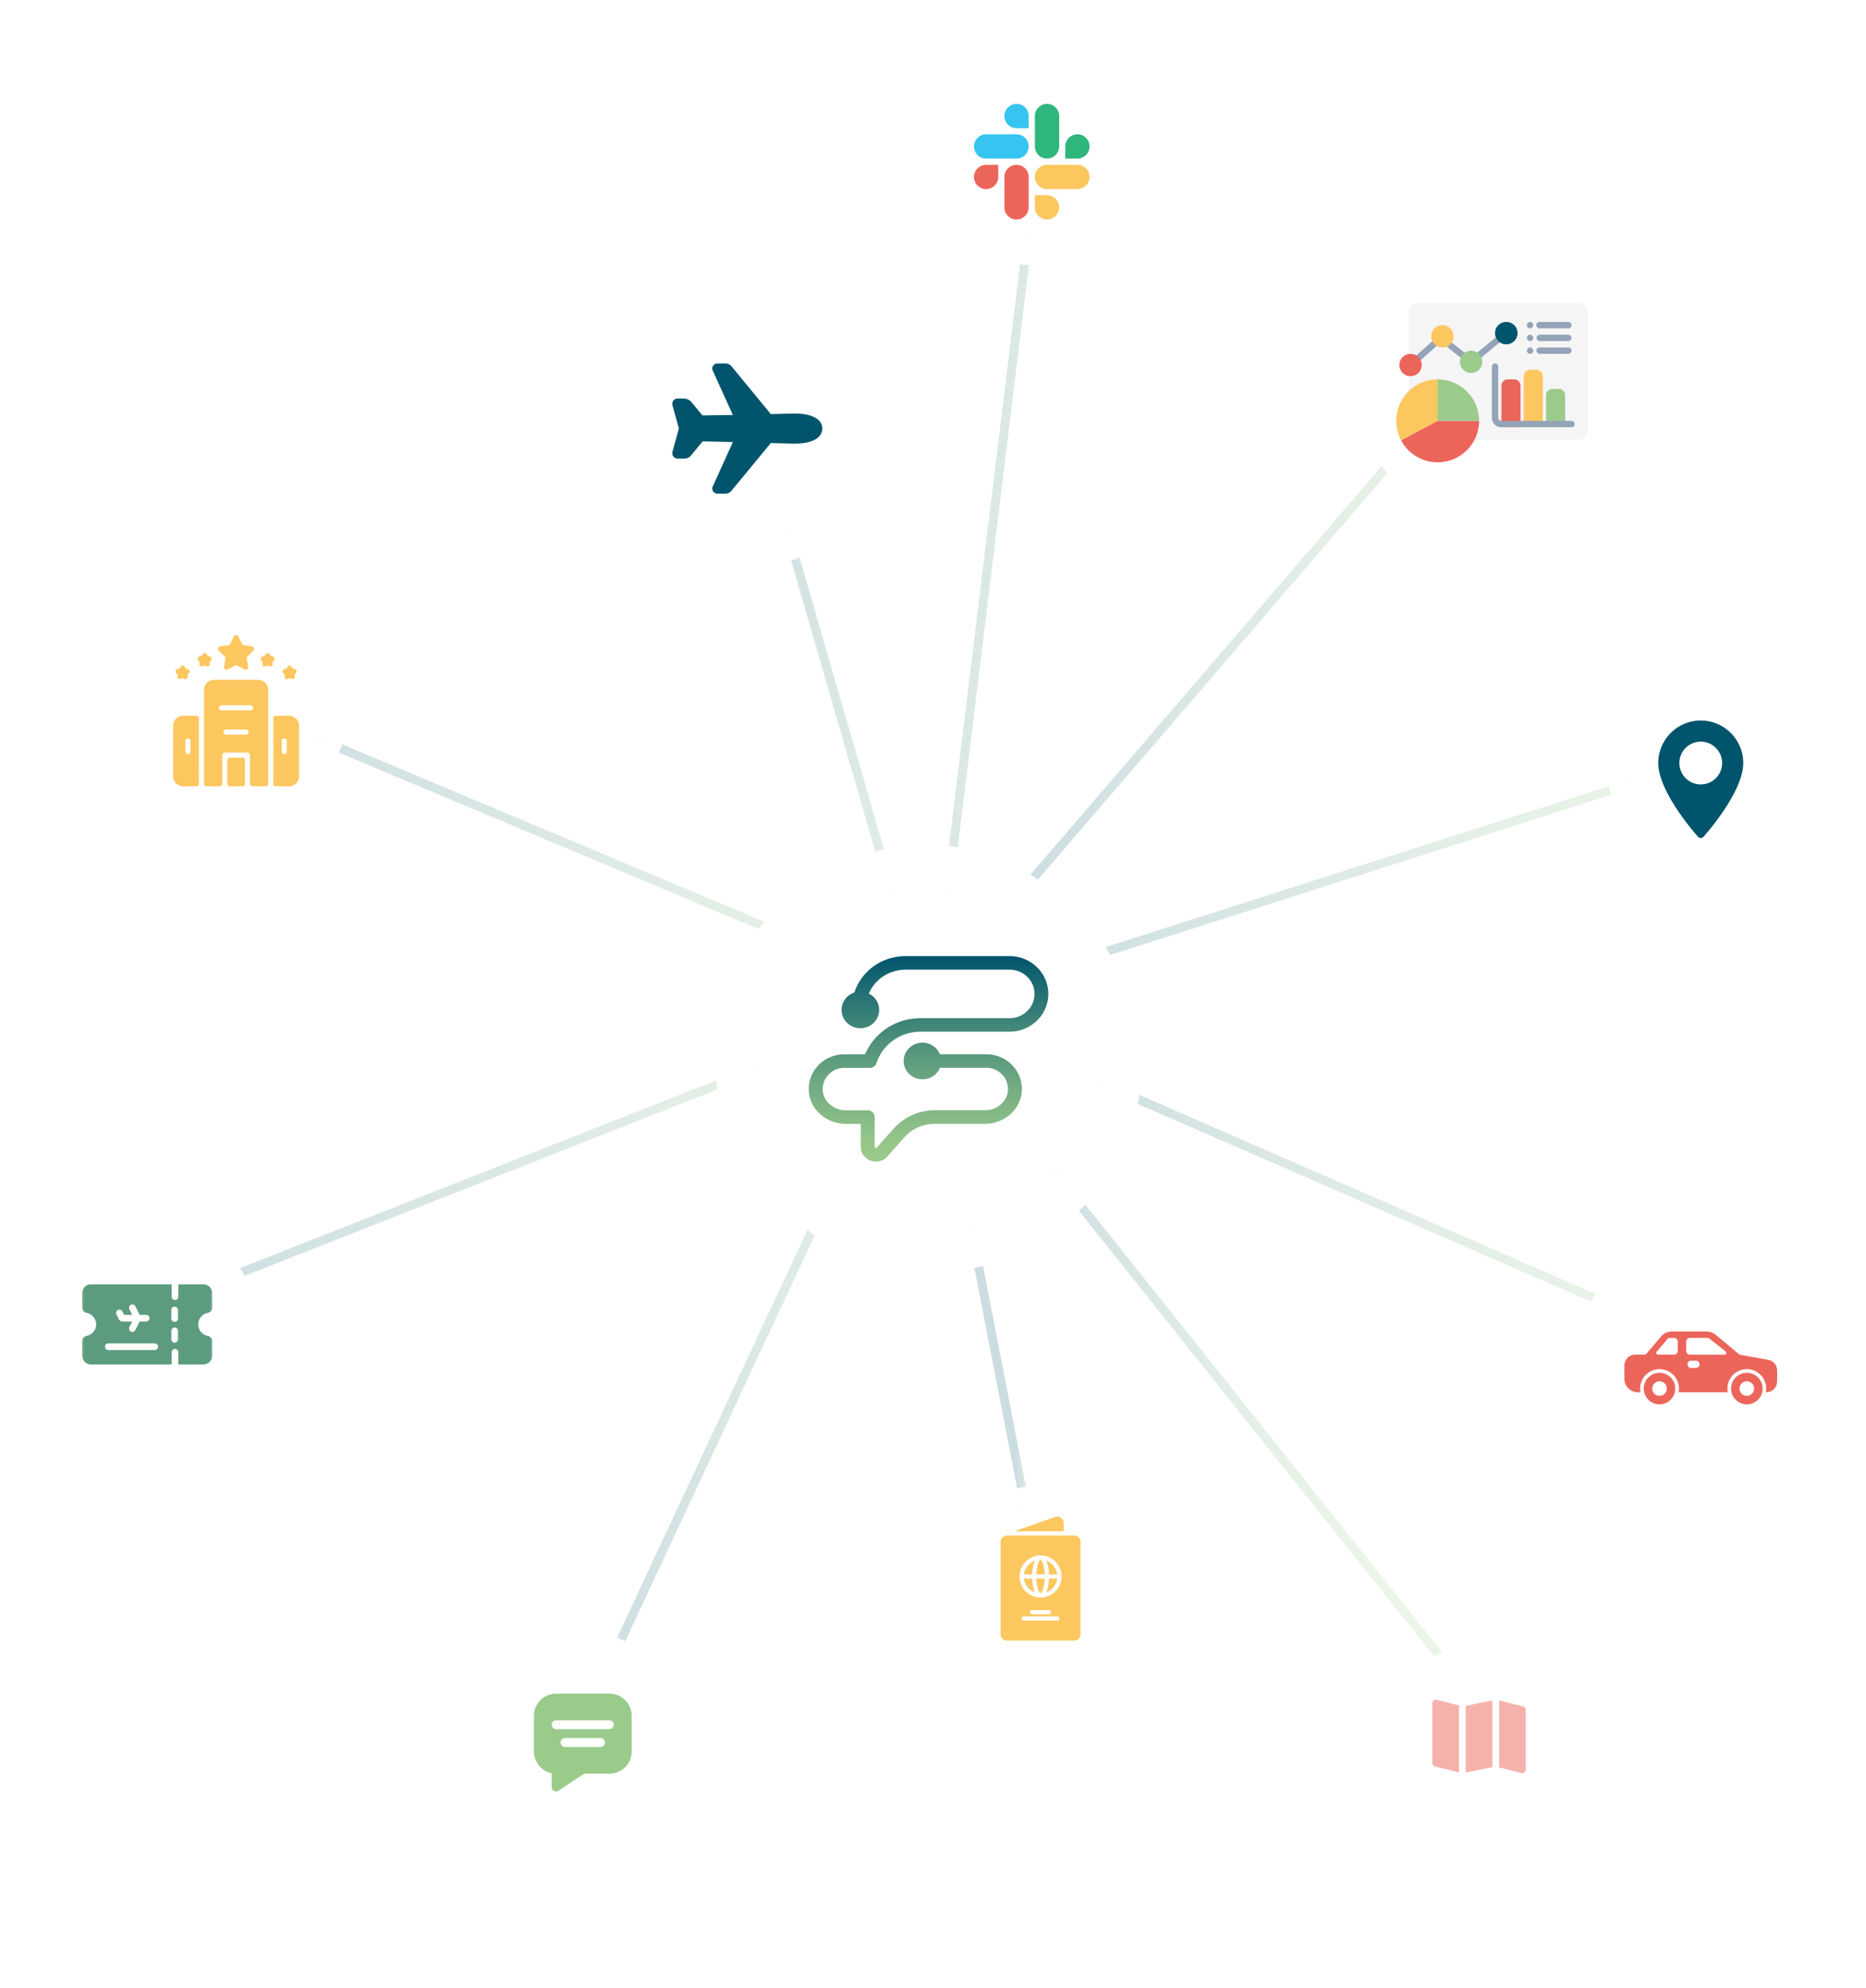 <svg xmlns="http://www.w3.org/2000/svg" width="539" height="574" fill="none"><path stroke="url(#a)" stroke-opacity=".2" stroke-width="2.568" d="m270.087 287.811 31.797-260.143"/><path stroke="url(#b)" stroke-opacity=".2" stroke-width="2.568" d="m265.855 286.224-50.64-175.098"/><path stroke="url(#c)" stroke-opacity=".2" stroke-width="2.568" d="m265.326 292.042 226.587-72.42"/><path stroke="url(#d)" stroke-opacity=".2" stroke-width="2.568" d="M265.326 292.043 438.628 90.582"/><path stroke="url(#e)" stroke-opacity=".2" stroke-width="2.568" d="m265.326 289.398 164.519 206.31"/><path stroke="url(#f)" stroke-opacity=".2" stroke-width="2.568" d="m265.855 289.927 226.057 98.539"/><path stroke="url(#g)" stroke-opacity=".2" stroke-width="2.568" d="M265.326 289.398 167.99 497.783"/><path stroke="url(#h)" stroke-opacity=".2" stroke-width="2.568" d="m267.971 289.928 31.987 164.663"/><path stroke="url(#i)" stroke-opacity=".2" stroke-width="2.568" d="M265.326 286.224 70.125 204.215"/><path stroke="url(#j)" stroke-opacity=".2" stroke-width="2.568" d="M267.442 289.399 43.804 377.552"/><g filter="url(#k)"><rect width="43.655" height="43.655" x="276.204" y="14.826" fill="#fff" rx="21.828"/><rect width="51.68" height="51.68" x="272.192" y="10.813" stroke="#fff" stroke-width="8.025" rx="25.84"/><path fill="#EC655B" d="M288.353 41.057a3.515 3.515 0 0 1-3.506 3.507 3.516 3.516 0 0 1-3.507-3.507 3.516 3.516 0 0 1 3.507-3.507h3.506zM290.12 41.057a3.516 3.516 0 0 1 3.507-3.507 3.516 3.516 0 0 1 3.507 3.507v8.78a3.516 3.516 0 0 1-3.507 3.507 3.516 3.516 0 0 1-3.507-3.507z"/><path fill="#36C5F0" d="M293.627 26.976a3.515 3.515 0 0 1-3.506-3.507 3.515 3.515 0 0 1 3.506-3.507 3.515 3.515 0 0 1 3.507 3.507v3.507zM293.627 28.744a3.516 3.516 0 0 1 3.507 3.507 3.516 3.516 0 0 1-3.507 3.507h-8.78a3.516 3.516 0 0 1-3.507-3.507 3.516 3.516 0 0 1 3.507-3.507z"/><path fill="#2EB67D" d="M307.71 32.25a3.516 3.516 0 0 1 3.507-3.506 3.516 3.516 0 0 1 3.507 3.507 3.516 3.516 0 0 1-3.507 3.507h-3.507zM305.942 32.25a3.515 3.515 0 0 1-3.506 3.507 3.515 3.515 0 0 1-3.507-3.507v-8.78a3.515 3.515 0 0 1 3.507-3.508 3.515 3.515 0 0 1 3.506 3.507z"/><path fill="#FCC75F" d="M302.435 46.332a3.516 3.516 0 0 1 3.507 3.506 3.516 3.516 0 0 1-3.507 3.507 3.516 3.516 0 0 1-3.507-3.507v-3.507zM302.435 44.564a3.516 3.516 0 0 1-3.507-3.507 3.516 3.516 0 0 1 3.507-3.507h8.781a3.516 3.516 0 0 1 3.507 3.507 3.516 3.516 0 0 1-3.507 3.507z"/></g><g filter="url(#l)"><rect width="42.371" height="42.371" x="278.771" y="427.627" fill="#fff" rx="21.186"/><rect width="47.668" height="47.668" x="276.123" y="424.979" stroke="#fff" stroke-width="5.296" rx="23.834"/><path fill="#FCC75F" d="M307.241 433.033a1.824 1.824 0 0 0-.758-1.456 1.82 1.82 0 0 0-1.669-.255l-11.853 4.139h14.28zm-6.675 20.331c.291 0 1.098-1.457 1.213-4.249h-2.427c.115 2.792.922 4.249 1.214 4.249m0-9.71c-.292 0-1.099 1.456-1.214 4.248h2.427c-.115-2.792-.922-4.248-1.213-4.248m-1.675 9.406a11.6 11.6 0 0 1-.753-3.945h-2.385a4.86 4.86 0 0 0 3.138 3.945m0-9.103a4.86 4.86 0 0 0-3.138 3.945h2.385a11.6 11.6 0 0 1 .753-3.945"/><path fill="#FCC75F" d="M289.034 438.493v26.703a1.82 1.82 0 0 0 1.821 1.82h19.42c.483 0 .946-.191 1.287-.533.342-.341.534-.804.534-1.287v-26.703c0-.483-.192-.946-.534-1.287a1.82 1.82 0 0 0-1.287-.534h-19.42a1.82 1.82 0 0 0-1.821 1.821m16.386 22.758h-9.71a.606.606 0 0 1 0-1.214h9.71a.606.606 0 0 1 0 1.214m-7.889-2.427a.61.61 0 0 1 .606-.607h4.855c.161 0 .316.064.43.177a.61.61 0 0 1 0 .859.6.6 0 0 1-.43.177h-4.855a.607.607 0 0 1-.606-.606m3.034-16.386a6.07 6.07 0 1 1 0 12.14 6.07 6.07 0 0 1 0-12.14"/><path fill="#FCC75F" d="M305.378 447.9a4.86 4.86 0 0 0-3.138-3.944 11.6 11.6 0 0 1 .753 3.944zm0 1.214h-2.385a11.7 11.7 0 0 1-.753 3.945 4.86 4.86 0 0 0 3.138-3.945"/></g><g filter="url(#m)"><rect width="64.199" height="64.199" x="183.756" y="81.594" fill="#fff" rx="32.099"/><rect width="72.224" height="72.224" x="179.744" y="77.581" stroke="#fff" stroke-width="8.025" rx="36.112"/><path fill="#00546C" d="M209.592 132.471h-2.404a1.44 1.44 0 0 1-1.213-.662 1.44 1.44 0 0 1-.102-1.378l5.819-12.842-8.738-.195-3.187 3.862c-.607.764-1.092 1.104-2.329 1.104h-1.618a1.6 1.6 0 0 1-1.327-.637c-.215-.29-.426-.781-.22-1.482l1.789-6.41q.021-.072.048-.143v-.013a1 1 0 0 1-.048-.144l-1.791-6.45c-.194-.687.018-1.167.231-1.45a1.522 1.522 0 0 1 1.228-.605h1.708c.924 0 1.82.415 2.347 1.084l3.121 3.796 8.786-.13-5.817-12.82a1.44 1.44 0 0 1 .101-1.378 1.44 1.44 0 0 1 1.212-.663h2.43a2.25 2.25 0 0 1 1.747.884l11.289 13.723 5.216-.137c.382-.021 1.44-.028 1.684-.028 4.989.003 7.968 1.622 7.968 4.336 0 .854-.341 2.438-2.624 3.445-1.348.596-3.146.897-5.346.897-.241 0-1.297-.007-1.684-.028l-5.215-.139-11.317 13.723a2.26 2.26 0 0 1-1.744.88"/></g><g filter="url(#n)"><rect width="42.371" height="42.371" x="470.084" y="197.152" fill="#fff" rx="21.186"/><rect width="47.668" height="47.668" x="467.436" y="194.504" stroke="#fff" stroke-width="5.296" rx="23.834"/><g clip-path="url(#o)"><path fill="#00546C" d="M491.269 201.39c-6.769 0-12.276 5.507-12.276 12.277 0 8.4 10.986 20.733 11.454 21.254a1.106 1.106 0 0 0 1.645 0c.468-.521 11.454-12.854 11.454-21.254 0-6.77-5.508-12.277-12.277-12.277m0 18.453a6.184 6.184 0 0 1-6.176-6.176 6.184 6.184 0 0 1 6.176-6.177 6.184 6.184 0 0 1 6.177 6.177 6.184 6.184 0 0 1-6.177 6.176"/></g></g><g filter="url(#p)"><rect width="42.371" height="42.371" x="406.04" y="473.49" fill="#fff" rx="21.186"/><rect width="47.668" height="47.668" x="403.392" y="470.842" stroke="#fff" stroke-width="5.296" rx="23.834"/><path fill="#F5B2AD" d="m431.077 503.556-7.704 1.541v-19.26l7.704-1.541zm-9.63-17.815-6.51-1.657a.96.96 0 0 0-.828.174.96.96 0 0 0-.366.789v17.334a.97.97 0 0 0 .732.963l6.972 1.714zm18.528.269-6.972-1.714v19.318l6.51 1.656a1 1 0 0 0 .231 0 .967.967 0 0 0 .963-.963v-17.334a.963.963 0 0 0-.732-.963"/></g><g filter="url(#q)"><rect width="57.779" height="57.779" x="462.38" y="355.082" fill="#fff" rx="28.89"/><rect width="65.001" height="65.001" x="458.769" y="351.47" stroke="#fff" stroke-width="7.222" rx="32.501"/><g fill="#EC655B" clip-path="url(#r)"><path d="M479.364 387.299a4.555 4.555 0 0 0-4.205 2.81 4.55 4.55 0 0 0 .986 4.961 4.56 4.56 0 0 0 2.331 1.246 4.551 4.551 0 1 0 .888-9.017m0 6.653a2.101 2.101 0 1 1 0-4.203 2.101 2.101 0 0 1 0 4.203m25.213-6.653a4.555 4.555 0 0 0-4.206 2.81 4.555 4.555 0 0 0 5.948 5.948 4.551 4.551 0 0 0-1.742-8.758m0 6.653a2.1 2.1 0 0 1-1.941-1.297 2.102 2.102 0 1 1 1.941 1.297"/><path d="m510.653 383.538-8.177-1.492-6.961-5.776a3.87 3.87 0 0 0-2.447-.877h-10.256a3.82 3.82 0 0 0-3.008 1.446l-4.446 5.207h-2.997a3.156 3.156 0 0 0-3.152 3.152v3.852a3.86 3.86 0 0 0 3.852 3.852h.801a5.605 5.605 0 0 1 5.503-6.658c.825 0 1.64.182 2.386.534a5.593 5.593 0 0 1 3.116 6.124h14.208a5.593 5.593 0 0 1 3.116-6.124 5.6 5.6 0 0 1 4.773 0 5.6 5.6 0 0 1 3.041 3.679c.205.799.23 1.634.075 2.445h.1a3.16 3.16 0 0 0 2.228-.924 3.16 3.16 0 0 0 .924-2.228v-3.096a3.136 3.136 0 0 0-2.679-3.116m-26.036-2.542a1.05 1.05 0 0 1-1.05 1.05h-4.619a.52.52 0 0 1-.477-.305.52.52 0 0 1 .078-.561l3.057-3.581a1.06 1.06 0 0 1 .798-.368h1.163a1.05 1.05 0 0 1 1.05 1.051zm5.253 4.902h-1.401a1.05 1.05 0 0 1-1.05-1.05 1.05 1.05 0 0 1 1.05-1.051h1.401a1.05 1.05 0 0 1 0 2.101m8.271-3.826-10.024-.023a1.053 1.053 0 0 1-1.049-1.051v-2.716a1.05 1.05 0 0 1 1.051-1.051h5.038c.236 0 .465.08.651.226l4.66 3.677a.53.53 0 0 1-.022.841.53.53 0 0 1-.305.097"/></g></g><g filter="url(#s)"><rect width="51.359" height="51.359" x="142.669" y="469.355" fill="#fff" rx="25.68"/><rect width="57.779" height="57.779" x="139.459" y="466.146" stroke="#fff" stroke-width="6.42" rx="28.89"/><path fill="#9BCB8B" d="M176.054 480.912h-15.408a6.43 6.43 0 0 0-6.42 6.42v10.271a6.434 6.434 0 0 0 5.136 6.292v3.98a1.286 1.286 0 0 0 1.346 1.283c.232-.011.457-.085.651-.215l7.376-4.92h7.319a6.43 6.43 0 0 0 6.42-6.42v-10.271a6.427 6.427 0 0 0-6.42-6.42m-2.568 15.407h-10.272a1.283 1.283 0 1 1 0-2.568h10.272c.34 0 .667.136.908.376a1.285 1.285 0 0 1-.908 2.192m2.568-5.136h-15.408a1.283 1.283 0 1 1 0-2.567h15.408a1.285 1.285 0 0 1 0 2.567"/></g><g filter="url(#t)"><rect width="98.867" height="98.867" x="218.774" y="240.806" fill="#fff" rx="49.433"/><rect width="111.225" height="111.225" x="212.595" y="234.627" stroke="#fff" stroke-width="12.358" rx="55.612"/><path fill="url(#u)" d="M239.428 294.694a5.9 5.9 0 0 0-1.786 4.432c.08 3.296 3.078 5.97 6.667 5.97h6.332a1.97 1.97 0 0 1 1.435.56c.383.373.574.855.574 1.384v8.599s0 .233.223.311c.224.078.351-.047.383-.094l4.849-5.457a16.05 16.05 0 0 1 11.978-5.334h14.45c1.77.016 3.413-.637 4.609-1.726s1.962-2.55 2.01-4.198a6 6 0 0 0-1.771-4.462 6.32 6.32 0 0 0-4.513-1.866h-13.366c-.781 1.959-2.743 3.343-5.04 3.343-3.014 0-5.438-2.364-5.438-5.287s2.424-5.302 5.438-5.302c2.281 0 4.243 1.384 5.024 3.343h13.382c2.807 0 5.438 1.088 7.4 3.047 1.962 1.975 2.983 4.556 2.903 7.309-.176 5.38-4.944 9.733-10.638 9.733h-14.45c-3.445 0-6.683 1.446-8.932 3.981l-4.848 5.458c-.846.964-2.042 1.461-3.286 1.461-.51 0-1.037-.078-1.547-.264-1.723-.622-2.823-2.193-2.823-3.981v-6.639h-4.338a11.1 11.1 0 0 1-7.449-2.861c-1.945-1.773-3.189-4.214-3.253-6.92a9.88 9.88 0 0 1 2.919-7.277 10.42 10.42 0 0 1 7.384-3.032h5.965c2.68-6.297 8.964-10.433 16.077-10.433h25.694c3.956 0 7.177-3.141 7.177-6.997s-3.221-6.997-7.177-6.997h-30.064c-4.705 0-8.852 2.736-10.622 6.904 1.786.855 2.982 2.643 2.982 4.711 0 2.923-2.424 5.287-5.423 5.287s-5.438-2.364-5.438-5.287c0-2.332 1.547-4.323 3.7-5.022 2.057-6.282 8.006-10.512 14.785-10.512h30.064c6.157 0 11.181 4.898 11.181 10.916 0 6.017-5.024 10.9-11.181 10.9h-25.694c-5.853 0-10.989 3.654-12.759 9.096a2.04 2.04 0 0 1-1.914 1.353h-7.369c-1.722 0-3.317.653-4.498 1.866z"/></g><g filter="url(#v)"><rect width="65.483" height="65.483" x="398.181" y="67.47" fill="#fff" rx="32.742"/><rect width="73.668" height="73.668" x="394.088" y="63.377" stroke="#fff" stroke-width="8.185" rx="36.834"/><path fill="#F5F5F5" d="M455.786 77.19h-46.042a2.763 2.763 0 0 0-2.763 2.763v34.071a2.763 2.763 0 0 0 2.763 2.763h46.042a2.763 2.763 0 0 0 2.763-2.763V79.953a2.763 2.763 0 0 0-2.763-2.763"/><path fill="#EC655B" d="M437.369 99.292h-1.842a1.84 1.84 0 0 0-1.841 1.841v11.971h5.525v-11.971a1.84 1.84 0 0 0-1.842-1.841"/><path fill="#FCC75F" d="M443.816 96.527h-1.842a1.84 1.84 0 0 0-1.842 1.842v14.734h5.525V98.369a1.843 1.843 0 0 0-1.841-1.842"/><path fill="#9BCB8B" d="M450.261 102.054h-1.842a1.84 1.84 0 0 0-1.841 1.841v9.209h5.525v-9.209a1.84 1.84 0 0 0-1.842-1.841"/><path fill="#94A3B8" d="M436.238 84.892a.93.93 0 0 0-.623-.33.92.92 0 0 0-.674.207l-10.016 8.274-8.164-6.446a.92.92 0 0 0-1.183.035L407.29 94a.93.93 0 0 0-.307.635.92.92 0 0 0 .232.665.92.92 0 0 0 1.3.076l7.71-6.854 8.142 6.429a.92.92 0 0 0 1.158-.013l10.59-8.748a.93.93 0 0 0 .33-.623.92.92 0 0 0-.207-.674m16.786-.334h-8.287a.922.922 0 1 1 0-1.842h8.287a.92.92 0 0 1 .921.92.92.92 0 0 1-.921.922M441.974 84.558a.92.92 0 1 0 0-1.842.92.92 0 0 0 0 1.842M453.024 88.241h-8.288a.921.921 0 0 1 0-1.841h8.288a.921.921 0 0 1 0 1.841m0 3.684h-8.288a.921.921 0 0 1 0-1.842h8.288a.921.921 0 0 1 0 1.842M441.974 88.241a.92.92 0 1 0 0-1.841.92.92 0 0 0 0 1.841M441.974 91.924a.92.92 0 1 0 0-1.841.92.92 0 0 0 0 1.841"/><path fill="#EC655B" d="m415.268 111.262-10.563 5.63a11.98 11.98 0 0 0 5.702 5.31 11.974 11.974 0 0 0 14.296-3.572 11.97 11.97 0 0 0 2.536-7.368z"/><path fill="#FCC75F" d="M415.269 99.292a11.97 11.97 0 0 0-10.563 17.6l10.563-5.629z"/><path fill="#9BCB8B" d="M415.269 99.292v11.971h11.971a11.984 11.984 0 0 0-11.971-11.972"/><path fill="#94A3B8" d="M453.945 113.104h-20.259a2.76 2.76 0 0 1-2.762-2.762V95.608a.92.92 0 1 1 1.842 0v14.734a.92.92 0 0 0 .92.921h20.259a.922.922 0 0 1 .651 1.572.92.92 0 0 1-.651.269"/><path fill="#EC655B" d="M407.442 98.37a3.223 3.223 0 1 0 0-6.447 3.223 3.223 0 0 0 0 6.446"/><path fill="#FCC75F" d="M416.65 90.082a3.223 3.223 0 1 0 0-6.446 3.223 3.223 0 0 0 0 6.446"/><path fill="#00546C" d="M435.067 89.16a3.223 3.223 0 1 0 0-6.445 3.223 3.223 0 0 0 0 6.446"/><path fill="#9BCB8B" d="M424.938 97.45a3.223 3.223 0 1 0 0-6.446 3.223 3.223 0 0 0 0 6.446"/></g><g filter="url(#w)"><rect width="51.359" height="51.359" x="42.519" y="171.472" fill="#fff" rx="25.68"/><rect width="57.779" height="57.779" x="39.309" y="168.262" stroke="#fff" stroke-width="6.42" rx="28.89"/><g clip-path="url(#x)"><path fill="#FCC75F" d="m73.177 179.829-1.962 1.919.464 2.711a.728.728 0 0 1-.718.85c-.246 0-.118.033-2.762-1.363l-2.423 1.279a.728.728 0 0 1-1.057-.766l.464-2.711-1.962-1.919a.728.728 0 0 1 .404-1.24l2.709-.395 1.212-2.465a.728.728 0 0 1 1.306 0l1.212 2.465 2.709.395a.728.728 0 0 1 .404 1.24m-12.57 3.724-.086-.501c.337-.328.713-.593.548-1.101s-.629-.501-1.09-.569l-.225-.455a.728.728 0 0 0-1.305 0l-.225.455c-.465.068-.925.06-1.09.569s.213.775.547 1.101l-.085.501a.728.728 0 0 0 1.055.767l.45-.237c.46.242.561.32.789.32a.728.728 0 0 0 .717-.85m-6.366 3.638-.086-.501c.336-.328.713-.593.548-1.101s-.63-.501-1.09-.569l-.226-.455a.728.728 0 0 0-1.305 0l-.225.455c-.465.068-.925.06-1.09.569s.214.775.548 1.101l-.086.501a.728.728 0 0 0 1.056.767l.45-.237c.46.242.56.32.788.32a.728.728 0 0 0 .718-.85m24.561-3.638-.086-.501c.337-.328.714-.593.549-1.101s-.63-.501-1.09-.569c-.209-.421-.344-.861-.878-.861-.535 0-.671.443-.878.861l-.503.074a.728.728 0 0 0-.403 1.241l.364.355c-.08.463-.23.898.204 1.212.432.314.803.036 1.216-.181.46.242.56.32.788.32a.728.728 0 0 0 .717-.85m6.367 3.638-.086-.501c.336-.328.713-.593.548-1.101s-.629-.501-1.09-.569c-.208-.421-.343-.861-.878-.861s-.67.443-.877.861l-.503.074a.728.728 0 0 0-.404 1.241l.364.355c-.08.463-.229.898.204 1.212.432.314.803.036 1.216-.181.46.242.561.32.789.32a.728.728 0 0 0 .717-.85M57.482 218.23a.73.73 0 0 1-.728.749H52.92a2.91 2.91 0 0 1-2.91-2.911v-14.552a2.91 2.91 0 0 1 2.91-2.91h3.82c.402 0 .728.326.728.728 0 13.703-.024 17.641.014 18.896m-2.47-12.348a.73.73 0 0 0-.728-.728.73.73 0 0 0-.728.728v3.092a.73.73 0 0 0 .728.728.73.73 0 0 0 .727-.728zm31.377-4.366v14.552a2.91 2.91 0 0 1-2.91 2.911h-3.835a.727.727 0 0 1-.727-.749c.039-1.253.015-5.185.014-18.896 0-.402.326-.728.728-.728h3.82a2.91 2.91 0 0 1 2.91 2.91m-3.547 4.366a.73.73 0 0 0-.728-.728.73.73 0 0 0-.727.728v3.092a.73.73 0 0 0 .727.728.73.73 0 0 0 .728-.728zM66.38 218.979h3.638a.726.726 0 0 0 .728-.728v-6.821a.73.73 0 0 0-.728-.728H66.38a.73.73 0 0 0-.728.728v6.821a.726.726 0 0 0 .728.728m11.096-27.831v27.103a.725.725 0 0 1-.728.728h-3.82a.726.726 0 0 1-.727-.728v-8.276a.73.73 0 0 0-.728-.728h-6.548a.73.73 0 0 0-.728.728v8.276a.725.725 0 0 1-.727.728h-3.82a.726.726 0 0 1-.728-.728v-27.103a2.91 2.91 0 0 1 2.91-2.911h12.734a2.91 2.91 0 0 1 2.91 2.911m-5.639 12.187a.725.725 0 0 0-.728-.727h-5.82a.725.725 0 0 0-.728.727.73.73 0 0 0 .728.728h5.82a.73.73 0 0 0 .728-.728m1.273-7.003a.725.725 0 0 0-.727-.728h-8.368a.726.726 0 0 0-.727.728.73.73 0 0 0 .727.728h8.368a.73.73 0 0 0 .727-.728"/></g></g><g filter="url(#y)"><rect width="51.359" height="51.359" x="16.839" y="348.661" fill="#fff" rx="25.68"/><rect width="57.779" height="57.779" x="13.629" y="345.451" stroke="#fff" stroke-width="6.42" rx="28.89"/><g clip-path="url(#z)"><mask id="A" width="39" height="39" x="23" y="355" maskUnits="userSpaceOnUse" style="mask-type:luminance"><path fill="#fff" stroke="#fff" stroke-width="1.284" d="M61.137 392.958v-37.236H23.902v37.236z"/></mask><g stroke-miterlimit="10" mask="url(#A)"><path fill="#5D9B7E" stroke="#5D9B7E" stroke-width="1.284" d="M56.62 374.321a4.03 4.03 0 0 1 3.32-3.962.866.866 0 0 0 .711-.854v-4.249a1.846 1.846 0 0 0-1.847-1.844H26.235c-1.02 0-1.846.826-1.846 1.844v4.249c0 .418.297.78.71.854a4.03 4.03 0 0 1 3.321 3.962 4.03 4.03 0 0 1-3.321 3.962.866.866 0 0 0-.71.854v4.249c0 1.018.826 1.844 1.846 1.844h32.57c1.02 0 1.846-.826 1.846-1.844v-4.249a.866.866 0 0 0-.71-.854 4.03 4.03 0 0 1-3.322-3.962Z"/><path stroke="#fff" stroke-linecap="round" stroke-width="1.926" d="M50.544 361.499v4.815M50.544 382.365v6.42M50.448 376.178v2.444M50.448 370.17v2.444M34.495 371.026l.682 1.361a.256.256 0 0 0 .229.142h6.812"/><path stroke="#fff" stroke-linecap="round" stroke-width="1.926" d="m38.238 375.533 1.505-3.004-1.505-3.004M31.285 380.76h13.42"/></g></g></g><defs><linearGradient id="a" x1="795.819" x2="795.819" y1="-16766.1" y2="-16766.1" gradientUnits="userSpaceOnUse"><stop stop-color="#9BCB8B"/><stop offset=".12" stop-color="#92C489"/><stop offset=".32" stop-color="#79B184"/><stop offset=".57" stop-color="#51927C"/><stop offset=".87" stop-color="#1B6971"/><stop offset="1" stop-color="#00546C"/></linearGradient><linearGradient id="b" x1="295.329" x2="212.72" y1="203.172" y2="200.742" gradientUnits="userSpaceOnUse"><stop stop-color="#9BCB8B"/><stop offset=".12" stop-color="#92C489"/><stop offset=".32" stop-color="#79B184"/><stop offset=".57" stop-color="#51927C"/><stop offset=".87" stop-color="#1B6971"/><stop offset="1" stop-color="#00546C"/></linearGradient><linearGradient id="c" x1="489.928" x2="295.794" y1="257.499" y2="257.499" gradientUnits="userSpaceOnUse"><stop stop-color="#9BCB8B"/><stop offset=".12" stop-color="#92C489"/><stop offset=".32" stop-color="#79B184"/><stop offset=".57" stop-color="#51927C"/><stop offset=".87" stop-color="#1B6971"/><stop offset="1" stop-color="#00546C"/></linearGradient><linearGradient id="d" x1="437.162" x2="293.782" y1="192.658" y2="192.658" gradientUnits="userSpaceOnUse"><stop stop-color="#9BCB8B"/><stop offset=".12" stop-color="#92C489"/><stop offset=".32" stop-color="#79B184"/><stop offset=".57" stop-color="#51927C"/><stop offset=".87" stop-color="#1B6971"/><stop offset="1" stop-color="#00546C"/></linearGradient><linearGradient id="e" x1="394.603" x2="295.632" y1="416.071" y2="416.071" gradientUnits="userSpaceOnUse"><stop stop-color="#9BCB8B"/><stop offset=".12" stop-color="#92C489"/><stop offset=".32" stop-color="#79B184"/><stop offset=".57" stop-color="#51927C"/><stop offset=".87" stop-color="#1B6971"/><stop offset="1" stop-color="#00546C"/></linearGradient><linearGradient id="f" x1="489.922" x2="295.153" y1="341.601" y2="341.601" gradientUnits="userSpaceOnUse"><stop stop-color="#9BCB8B"/><stop offset=".12" stop-color="#92C489"/><stop offset=".32" stop-color="#79B184"/><stop offset=".57" stop-color="#51927C"/><stop offset=".87" stop-color="#1B6971"/><stop offset="1" stop-color="#00546C"/></linearGradient><linearGradient id="g" x1="293.82" x2="168.204" y1="395.707" y2="395.707" gradientUnits="userSpaceOnUse"><stop stop-color="#9BCB8B"/><stop offset=".12" stop-color="#92C489"/><stop offset=".32" stop-color="#79B184"/><stop offset=".57" stop-color="#51927C"/><stop offset=".87" stop-color="#1B6971"/><stop offset="1" stop-color="#00546C"/></linearGradient><linearGradient id="h" x1="299.893" x2="293.549" y1="374.343" y2="374.343" gradientUnits="userSpaceOnUse"><stop stop-color="#9BCB8B"/><stop offset=".12" stop-color="#92C489"/><stop offset=".32" stop-color="#79B184"/><stop offset=".57" stop-color="#51927C"/><stop offset=".87" stop-color="#1B6971"/><stop offset="1" stop-color="#00546C"/></linearGradient><linearGradient id="i" x1="290.645" x2="70.5" y1="249.475" y2="249.475" gradientUnits="userSpaceOnUse"><stop stop-color="#9BCB8B"/><stop offset=".12" stop-color="#92C489"/><stop offset=".32" stop-color="#79B184"/><stop offset=".57" stop-color="#51927C"/><stop offset=".87" stop-color="#1B6971"/><stop offset="1" stop-color="#00546C"/></linearGradient><linearGradient id="j" x1="290.38" x2="44.223" y1="335.501" y2="335.501" gradientUnits="userSpaceOnUse"><stop stop-color="#9BCB8B"/><stop offset=".12" stop-color="#92C489"/><stop offset=".32" stop-color="#79B184"/><stop offset=".57" stop-color="#51927C"/><stop offset=".87" stop-color="#1B6971"/><stop offset="1" stop-color="#00546C"/></linearGradient><linearGradient id="u" x1="268.233" x2="268.233" y1="319.899" y2="260.595" gradientUnits="userSpaceOnUse"><stop stop-color="#9BCB8B"/><stop offset=".12" stop-color="#92C489"/><stop offset=".32" stop-color="#79B184"/><stop offset=".57" stop-color="#51927C"/><stop offset=".87" stop-color="#1B6971"/><stop offset="1" stop-color="#00546C"/></linearGradient><filter id="k" width="83.78" height="87.792" x="256.142" y=".782" color-interpolation-filters="sRGB" filterUnits="userSpaceOnUse"><feFlood flood-opacity="0" result="BackgroundImageFix"/><feColorMatrix in="SourceAlpha" result="hardAlpha" values="0 0 0 0 0 0 0 0 0 0 0 0 0 0 0 0 0 0 127 0"/><feOffset/><feGaussianBlur stdDeviation="3.009"/><feColorMatrix values="0 0 0 0 0 0 0 0 0 0 0 0 0 0 0 0 0 0 0.07 0"/><feBlend in2="BackgroundImageFix" result="effect1_dropShadow_622_41824"/><feColorMatrix in="SourceAlpha" result="hardAlpha" values="0 0 0 0 0 0 0 0 0 0 0 0 0 0 0 0 0 0 127 0"/><feMorphology in="SourceAlpha" radius="3.009" result="effect2_dropShadow_622_41824"/><feOffset dy="10.031"/><feGaussianBlur stdDeviation="7.523"/><feColorMatrix values="0 0 0 0 0 0 0 0 0 0 0 0 0 0 0 0 0 0 0.1 0"/><feBlend in2="effect1_dropShadow_622_41824" result="effect2_dropShadow_622_41824"/><feBlend in="SourceGraphic" in2="effect2_dropShadow_622_41824" result="shape"/></filter><filter id="l" width="68.854" height="71.502" x="265.53" y="418.358" color-interpolation-filters="sRGB" filterUnits="userSpaceOnUse"><feFlood flood-opacity="0" result="BackgroundImageFix"/><feColorMatrix in="SourceAlpha" result="hardAlpha" values="0 0 0 0 0 0 0 0 0 0 0 0 0 0 0 0 0 0 127 0"/><feOffset/><feGaussianBlur stdDeviation="1.986"/><feColorMatrix values="0 0 0 0 0 0 0 0 0 0 0 0 0 0 0 0 0 0 0.07 0"/><feBlend in2="BackgroundImageFix" result="effect1_dropShadow_622_41824"/><feColorMatrix in="SourceAlpha" result="hardAlpha" values="0 0 0 0 0 0 0 0 0 0 0 0 0 0 0 0 0 0 127 0"/><feMorphology in="SourceAlpha" radius="1.986" result="effect2_dropShadow_622_41824"/><feOffset dy="6.621"/><feGaussianBlur stdDeviation="4.965"/><feColorMatrix values="0 0 0 0 0 0 0 0 0 0 0 0 0 0 0 0 0 0 0.1 0"/><feBlend in2="effect1_dropShadow_622_41824" result="effect2_dropShadow_622_41824"/><feBlend in="SourceGraphic" in2="effect2_dropShadow_622_41824" result="shape"/></filter><filter id="m" width="104.324" height="108.336" x="163.694" y="67.55" color-interpolation-filters="sRGB" filterUnits="userSpaceOnUse"><feFlood flood-opacity="0" result="BackgroundImageFix"/><feColorMatrix in="SourceAlpha" result="hardAlpha" values="0 0 0 0 0 0 0 0 0 0 0 0 0 0 0 0 0 0 127 0"/><feOffset/><feGaussianBlur stdDeviation="3.009"/><feColorMatrix values="0 0 0 0 0 0 0 0 0 0 0 0 0 0 0 0 0 0 0.07 0"/><feBlend in2="BackgroundImageFix" result="effect1_dropShadow_622_41824"/><feColorMatrix in="SourceAlpha" result="hardAlpha" values="0 0 0 0 0 0 0 0 0 0 0 0 0 0 0 0 0 0 127 0"/><feMorphology in="SourceAlpha" radius="3.009" result="effect2_dropShadow_622_41824"/><feOffset dy="10.031"/><feGaussianBlur stdDeviation="7.523"/><feColorMatrix values="0 0 0 0 0 0 0 0 0 0 0 0 0 0 0 0 0 0 0.1 0"/><feBlend in2="effect1_dropShadow_622_41824" result="effect2_dropShadow_622_41824"/><feBlend in="SourceGraphic" in2="effect2_dropShadow_622_41824" result="shape"/></filter><filter id="n" width="68.854" height="71.502" x="456.843" y="187.884" color-interpolation-filters="sRGB" filterUnits="userSpaceOnUse"><feFlood flood-opacity="0" result="BackgroundImageFix"/><feColorMatrix in="SourceAlpha" result="hardAlpha" values="0 0 0 0 0 0 0 0 0 0 0 0 0 0 0 0 0 0 127 0"/><feOffset/><feGaussianBlur stdDeviation="1.986"/><feColorMatrix values="0 0 0 0 0 0 0 0 0 0 0 0 0 0 0 0 0 0 0.07 0"/><feBlend in2="BackgroundImageFix" result="effect1_dropShadow_622_41824"/><feColorMatrix in="SourceAlpha" result="hardAlpha" values="0 0 0 0 0 0 0 0 0 0 0 0 0 0 0 0 0 0 127 0"/><feMorphology in="SourceAlpha" radius="1.986" result="effect2_dropShadow_622_41824"/><feOffset dy="6.621"/><feGaussianBlur stdDeviation="4.965"/><feColorMatrix values="0 0 0 0 0 0 0 0 0 0 0 0 0 0 0 0 0 0 0.1 0"/><feBlend in2="effect1_dropShadow_622_41824" result="effect2_dropShadow_622_41824"/><feBlend in="SourceGraphic" in2="effect2_dropShadow_622_41824" result="shape"/></filter><filter id="p" width="68.854" height="71.502" x="392.799" y="464.221" color-interpolation-filters="sRGB" filterUnits="userSpaceOnUse"><feFlood flood-opacity="0" result="BackgroundImageFix"/><feColorMatrix in="SourceAlpha" result="hardAlpha" values="0 0 0 0 0 0 0 0 0 0 0 0 0 0 0 0 0 0 127 0"/><feOffset/><feGaussianBlur stdDeviation="1.986"/><feColorMatrix values="0 0 0 0 0 0 0 0 0 0 0 0 0 0 0 0 0 0 0.07 0"/><feBlend in2="BackgroundImageFix" result="effect1_dropShadow_622_41824"/><feColorMatrix in="SourceAlpha" result="hardAlpha" values="0 0 0 0 0 0 0 0 0 0 0 0 0 0 0 0 0 0 127 0"/><feMorphology in="SourceAlpha" radius="1.986" result="effect2_dropShadow_622_41824"/><feOffset dy="6.621"/><feGaussianBlur stdDeviation="4.965"/><feColorMatrix values="0 0 0 0 0 0 0 0 0 0 0 0 0 0 0 0 0 0 0.1 0"/><feBlend in2="effect1_dropShadow_622_41824" result="effect2_dropShadow_622_41824"/><feBlend in="SourceGraphic" in2="effect2_dropShadow_622_41824" result="shape"/></filter><filter id="q" width="93.891" height="97.502" x="444.325" y="342.442" color-interpolation-filters="sRGB" filterUnits="userSpaceOnUse"><feFlood flood-opacity="0" result="BackgroundImageFix"/><feColorMatrix in="SourceAlpha" result="hardAlpha" values="0 0 0 0 0 0 0 0 0 0 0 0 0 0 0 0 0 0 127 0"/><feOffset/><feGaussianBlur stdDeviation="2.708"/><feColorMatrix values="0 0 0 0 0 0 0 0 0 0 0 0 0 0 0 0 0 0 0.07 0"/><feBlend in2="BackgroundImageFix" result="effect1_dropShadow_622_41824"/><feColorMatrix in="SourceAlpha" result="hardAlpha" values="0 0 0 0 0 0 0 0 0 0 0 0 0 0 0 0 0 0 127 0"/><feMorphology in="SourceAlpha" radius="2.708" result="effect2_dropShadow_622_41824"/><feOffset dy="9.028"/><feGaussianBlur stdDeviation="6.771"/><feColorMatrix values="0 0 0 0 0 0 0 0 0 0 0 0 0 0 0 0 0 0 0.1 0"/><feBlend in2="effect1_dropShadow_622_41824" result="effect2_dropShadow_622_41824"/><feBlend in="SourceGraphic" in2="effect2_dropShadow_622_41824" result="shape"/></filter><filter id="s" width="83.459" height="86.669" x="126.619" y="458.121" color-interpolation-filters="sRGB" filterUnits="userSpaceOnUse"><feFlood flood-opacity="0" result="BackgroundImageFix"/><feColorMatrix in="SourceAlpha" result="hardAlpha" values="0 0 0 0 0 0 0 0 0 0 0 0 0 0 0 0 0 0 127 0"/><feOffset/><feGaussianBlur stdDeviation="2.407"/><feColorMatrix values="0 0 0 0 0 0 0 0 0 0 0 0 0 0 0 0 0 0 0.07 0"/><feBlend in2="BackgroundImageFix" result="effect1_dropShadow_622_41824"/><feColorMatrix in="SourceAlpha" result="hardAlpha" values="0 0 0 0 0 0 0 0 0 0 0 0 0 0 0 0 0 0 127 0"/><feMorphology in="SourceAlpha" radius="2.407" result="effect2_dropShadow_622_41824"/><feOffset dy="8.025"/><feGaussianBlur stdDeviation="6.019"/><feColorMatrix values="0 0 0 0 0 0 0 0 0 0 0 0 0 0 0 0 0 0 0.1 0"/><feBlend in2="effect1_dropShadow_622_41824" result="effect2_dropShadow_622_41824"/><feBlend in="SourceGraphic" in2="effect2_dropShadow_622_41824" result="shape"/></filter><filter id="t" width="160.658" height="166.837" x="187.878" y="219.179" color-interpolation-filters="sRGB" filterUnits="userSpaceOnUse"><feFlood flood-opacity="0" result="BackgroundImageFix"/><feColorMatrix in="SourceAlpha" result="hardAlpha" values="0 0 0 0 0 0 0 0 0 0 0 0 0 0 0 0 0 0 127 0"/><feOffset/><feGaussianBlur stdDeviation="4.634"/><feColorMatrix values="0 0 0 0 0 0 0 0 0 0 0 0 0 0 0 0 0 0 0.07 0"/><feBlend in2="BackgroundImageFix" result="effect1_dropShadow_622_41824"/><feColorMatrix in="SourceAlpha" result="hardAlpha" values="0 0 0 0 0 0 0 0 0 0 0 0 0 0 0 0 0 0 127 0"/><feMorphology in="SourceAlpha" radius="4.634" result="effect2_dropShadow_622_41824"/><feOffset dy="15.448"/><feGaussianBlur stdDeviation="11.586"/><feColorMatrix values="0 0 0 0 0 0 0 0 0 0 0 0 0 0 0 0 0 0 0.1 0"/><feBlend in2="effect1_dropShadow_622_41824" result="effect2_dropShadow_622_41824"/><feBlend in="SourceGraphic" in2="effect2_dropShadow_622_41824" result="shape"/></filter><filter id="v" width="106.41" height="110.503" x="377.718" y="53.145" color-interpolation-filters="sRGB" filterUnits="userSpaceOnUse"><feFlood flood-opacity="0" result="BackgroundImageFix"/><feColorMatrix in="SourceAlpha" result="hardAlpha" values="0 0 0 0 0 0 0 0 0 0 0 0 0 0 0 0 0 0 127 0"/><feOffset/><feGaussianBlur stdDeviation="3.07"/><feColorMatrix values="0 0 0 0 0 0 0 0 0 0 0 0 0 0 0 0 0 0 0.07 0"/><feBlend in2="BackgroundImageFix" result="effect1_dropShadow_622_41824"/><feColorMatrix in="SourceAlpha" result="hardAlpha" values="0 0 0 0 0 0 0 0 0 0 0 0 0 0 0 0 0 0 127 0"/><feMorphology in="SourceAlpha" radius="3.07" result="effect2_dropShadow_622_41824"/><feOffset dy="10.232"/><feGaussianBlur stdDeviation="7.674"/><feColorMatrix values="0 0 0 0 0 0 0 0 0 0 0 0 0 0 0 0 0 0 0.1 0"/><feBlend in2="effect1_dropShadow_622_41824" result="effect2_dropShadow_622_41824"/><feBlend in="SourceGraphic" in2="effect2_dropShadow_622_41824" result="shape"/></filter><filter id="w" width="83.459" height="86.669" x="26.469" y="160.237" color-interpolation-filters="sRGB" filterUnits="userSpaceOnUse"><feFlood flood-opacity="0" result="BackgroundImageFix"/><feColorMatrix in="SourceAlpha" result="hardAlpha" values="0 0 0 0 0 0 0 0 0 0 0 0 0 0 0 0 0 0 127 0"/><feOffset/><feGaussianBlur stdDeviation="2.407"/><feColorMatrix values="0 0 0 0 0 0 0 0 0 0 0 0 0 0 0 0 0 0 0.07 0"/><feBlend in2="BackgroundImageFix" result="effect1_dropShadow_622_41824"/><feColorMatrix in="SourceAlpha" result="hardAlpha" values="0 0 0 0 0 0 0 0 0 0 0 0 0 0 0 0 0 0 127 0"/><feMorphology in="SourceAlpha" radius="2.407" result="effect2_dropShadow_622_41824"/><feOffset dy="8.025"/><feGaussianBlur stdDeviation="6.019"/><feColorMatrix values="0 0 0 0 0 0 0 0 0 0 0 0 0 0 0 0 0 0 0.1 0"/><feBlend in2="effect1_dropShadow_622_41824" result="effect2_dropShadow_622_41824"/><feBlend in="SourceGraphic" in2="effect2_dropShadow_622_41824" result="shape"/></filter><filter id="y" width="83.459" height="86.669" x=".789" y="337.426" color-interpolation-filters="sRGB" filterUnits="userSpaceOnUse"><feFlood flood-opacity="0" result="BackgroundImageFix"/><feColorMatrix in="SourceAlpha" result="hardAlpha" values="0 0 0 0 0 0 0 0 0 0 0 0 0 0 0 0 0 0 127 0"/><feOffset/><feGaussianBlur stdDeviation="2.407"/><feColorMatrix values="0 0 0 0 0 0 0 0 0 0 0 0 0 0 0 0 0 0 0.07 0"/><feBlend in2="BackgroundImageFix" result="effect1_dropShadow_622_41824"/><feColorMatrix in="SourceAlpha" result="hardAlpha" values="0 0 0 0 0 0 0 0 0 0 0 0 0 0 0 0 0 0 127 0"/><feMorphology in="SourceAlpha" radius="2.407" result="effect2_dropShadow_622_41824"/><feOffset dy="8.025"/><feGaussianBlur stdDeviation="6.019"/><feColorMatrix values="0 0 0 0 0 0 0 0 0 0 0 0 0 0 0 0 0 0 0.1 0"/><feBlend in2="effect1_dropShadow_622_41824" result="effect2_dropShadow_622_41824"/><feBlend in="SourceGraphic" in2="effect2_dropShadow_622_41824" result="shape"/></filter><clipPath id="o"><path fill="#fff" d="M474.321 201.389h33.897v33.897h-33.897z"/></clipPath><clipPath id="r"><path fill="#fff" d="M468.859 366.637h44.823v34.667h-44.823z"/></clipPath><clipPath id="x"><path fill="#fff" d="M46.37 175.324h43.656v43.655H46.37z"/></clipPath><clipPath id="z"><path fill="#fff" d="M23.259 355.081h38.519V393.6H23.259z"/></clipPath></defs></svg>